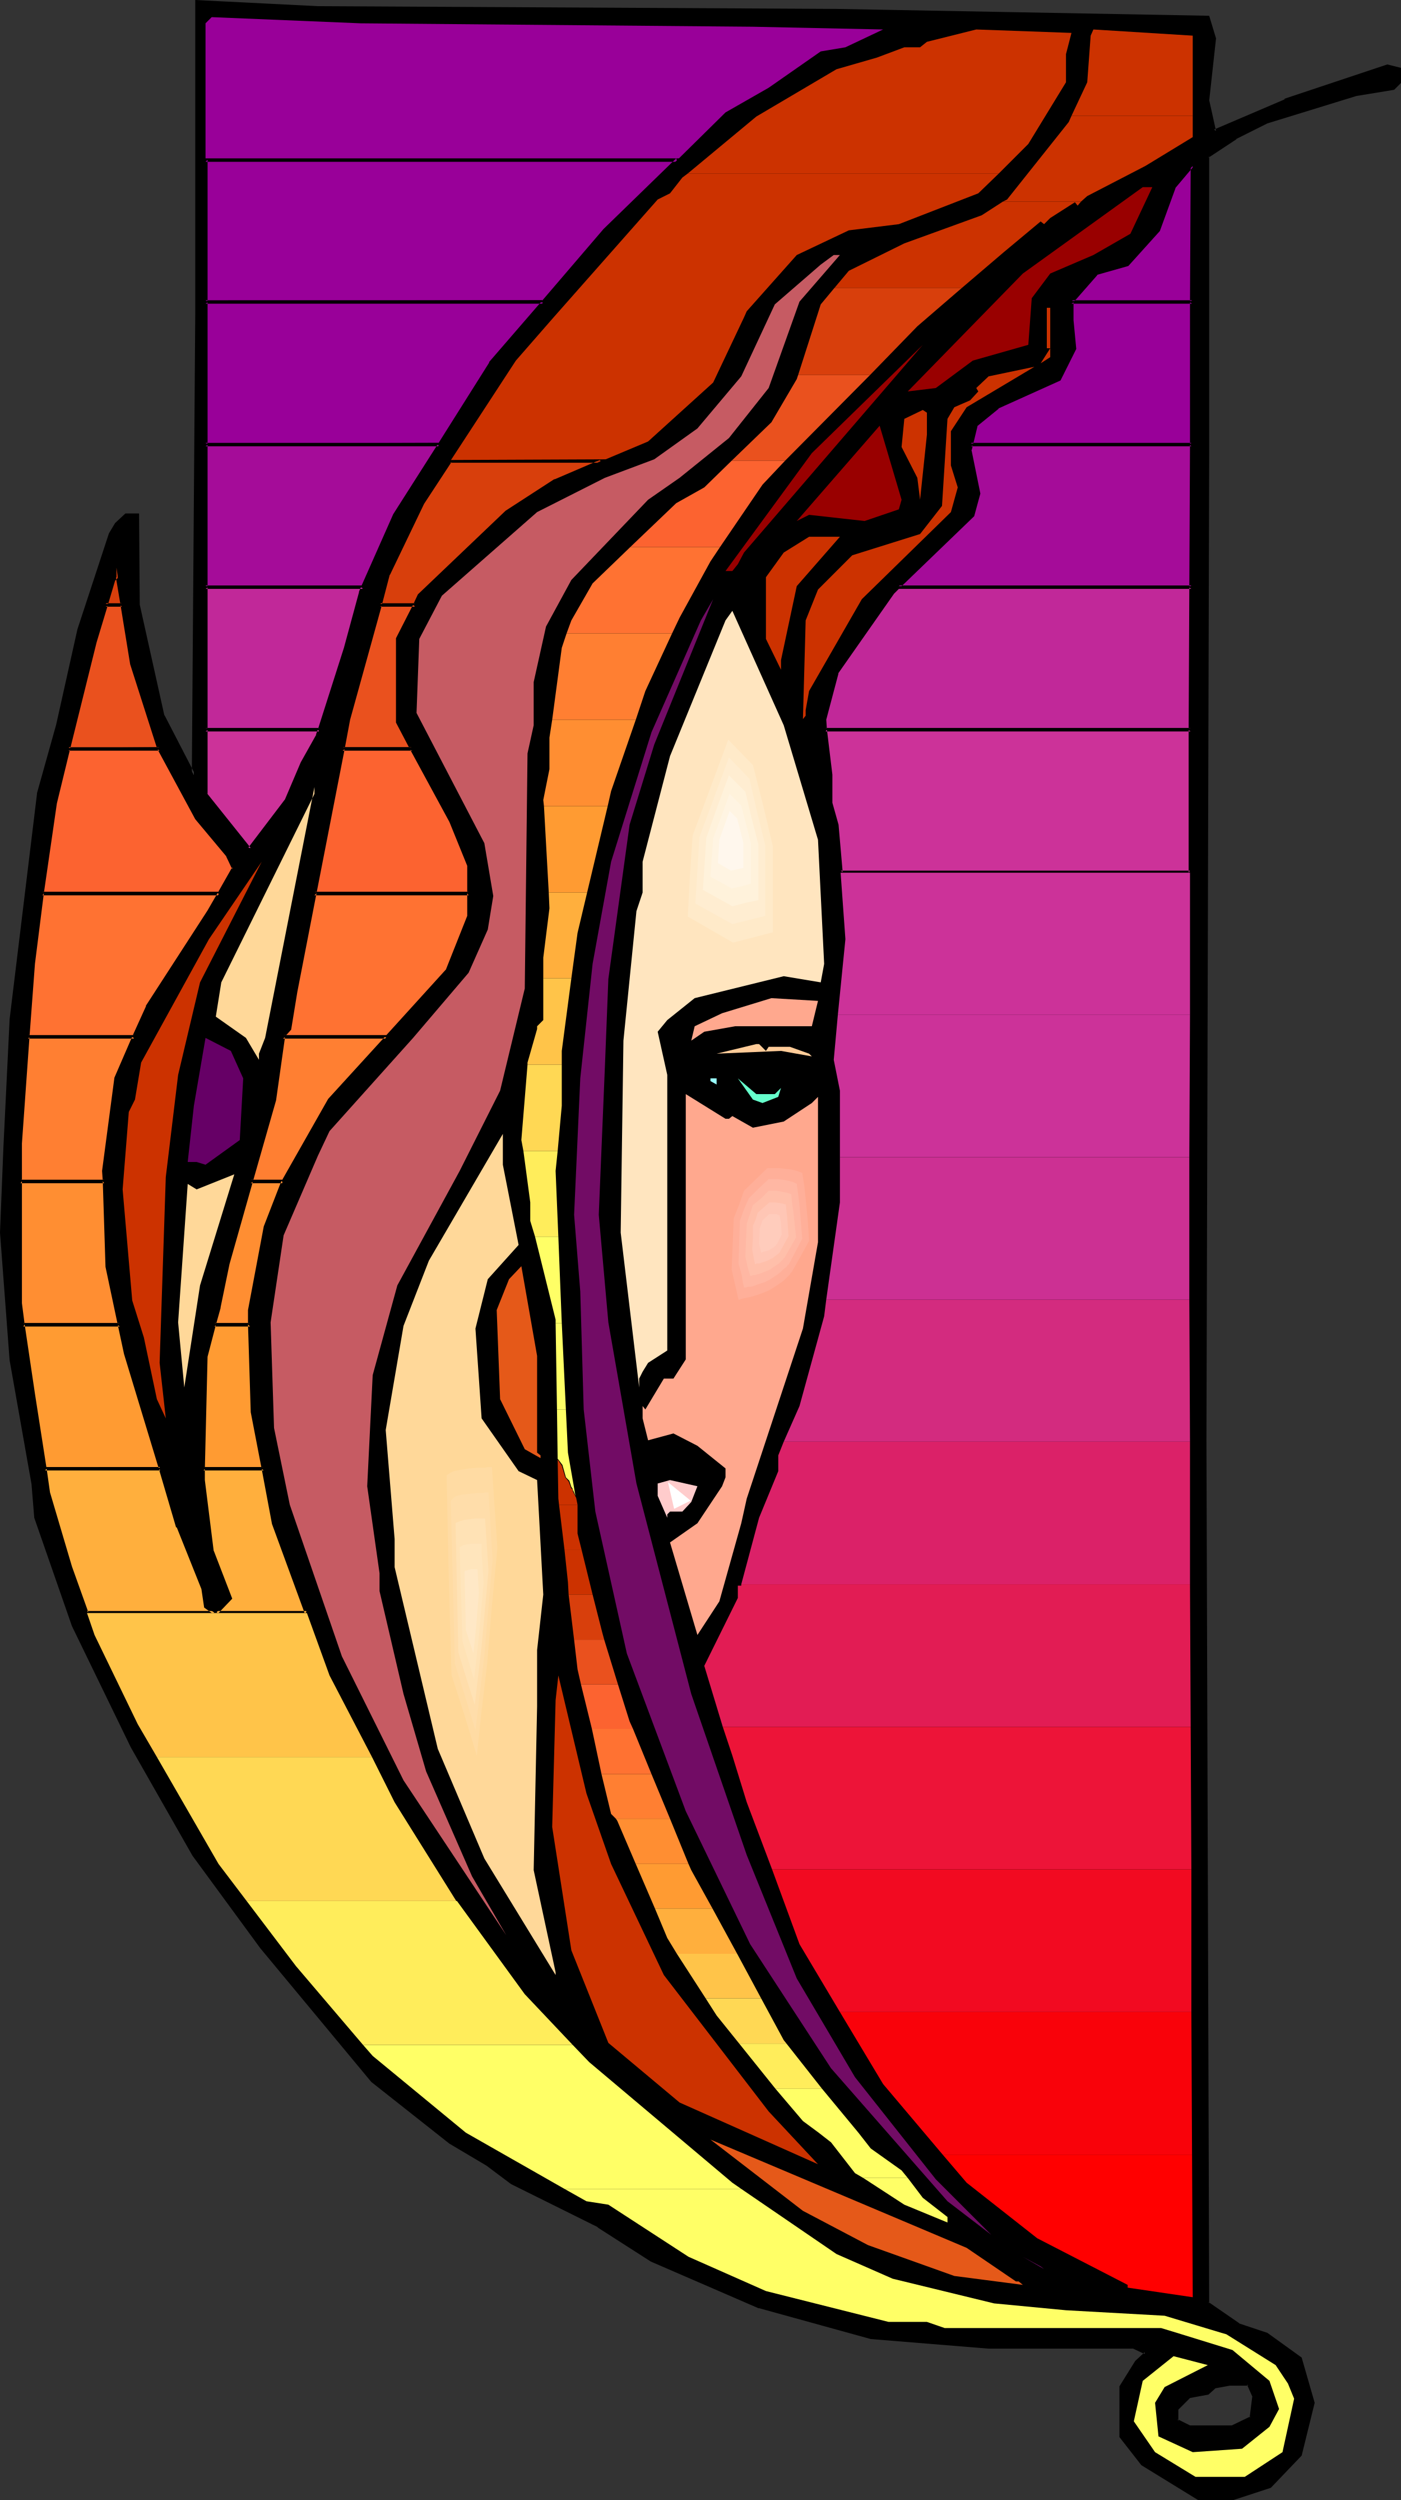 <?xml version="1.0" encoding="UTF-8" standalone="no"?>
<svg
   version="1.0"
   width="87.436mm"
   height="155.925mm"
   id="svg140"
   sodipodi:docname="Female - Abstract 1.wmf"
   xmlns:inkscape="http://www.inkscape.org/namespaces/inkscape"
   xmlns:sodipodi="http://sodipodi.sourceforge.net/DTD/sodipodi-0.dtd"
   xmlns="http://www.w3.org/2000/svg"
   xmlns:svg="http://www.w3.org/2000/svg">
  <rect width="100%" height="100%" fill="#333333" stroke="none"/>
  <sodipodi:namedview
     id="namedview140"
     pagecolor="#ffffff"
     bordercolor="#000000"
     borderopacity="0.25"
     inkscape:showpageshadow="2"
     inkscape:pageopacity="0.0"
     inkscape:pagecheckerboard="0"
     inkscape:deskcolor="#d1d1d1"
     inkscape:document-units="mm" />
  <defs
     id="defs1">
    <pattern
       id="WMFhbasepattern"
       patternUnits="userSpaceOnUse"
       width="6"
       height="6"
       x="0"
       y="0" />
  </defs>
  <path
     style="fill:#000000;fill-opacity:1;fill-rule:evenodd;stroke:none"
     d="m 295.886,564.761 -1.454,-2.909 h -4.525 l -3.394,0.808 -1.616,1.454 -4.363,0.646 -2.909,3.07 v 2.909 l 2.909,1.293 h 10.181 l 4.363,-2.101 z M 197.311,2.585 l 87.586,1.454 1.616,5.009 -1.616,14.705 1.616,7.272 16.645,-7.272 24.078,-8.08 2.909,0.646 v 3.07 l -1.454,1.293 -8.726,1.454 -21.169,6.625 -7.434,3.555 -6.464,4.525 v 69.969 l -0.808,232.691 0.808,203.443 7.272,5.009 6.626,2.262 7.918,5.817 3.07,10.342 -3.07,12.281 -7.272,7.272 -8.726,2.909 h -7.918 l -13.251,-7.918 -5.171,-6.625 v -11.635 l 3.717,-5.817 2.101,-2.262 -2.747,-1.454 h -34.259 l -27.795,-2.262 -26.34,-7.11 -25.371,-10.988 -12.443,-8.08 -20.361,-10.18 -5.818,-4.363 -8.726,-5.171 L 87.909,490.429 61.73,459.08 45.732,437.266 31.188,411.734 17.291,383.133 8.565,357.763 7.757,349.683 2.586,320.435 0.485,290.541 1.131,270.342 2.586,240.448 9.211,187.123 13.736,170.963 l 4.848,-22.461 7.434,-22.623 1.454,-2.262 2.262,-2.262 h 2.747 v 21.33 l 5.979,26.016 7.272,14.058 0.646,-108.751 V 0.323 L 74.982,1.778 Z"
     id="path1" />
  <path
     style="fill:#000000;fill-opacity:1;fill-rule:evenodd;stroke:none"
     d="m 296.209,564.761 -1.454,-3.232 h -4.848 l -3.555,0.808 -1.778,1.454 0.323,-0.162 -4.525,0.808 -3.07,3.232 -0.162,3.232 3.394,1.616 h 10.342 l 4.525,-2.424 0.808,-5.333 h -0.808 l -0.646,5.171 0.162,-0.323 -4.363,2.101 h 0.162 -10.181 0.162 l -2.909,-1.454 0.162,0.485 v -2.909 0.162 l 2.909,-2.909 -0.162,0.162 4.363,-0.808 1.616,-1.454 h -0.162 l 3.555,-0.646 h -0.162 4.525 l -0.323,-0.323 1.293,2.909 v -0.162 z"
     id="path2" />
  <path
     style="fill:#000000;fill-opacity:1;fill-rule:evenodd;stroke:none"
     d="m 197.311,2.909 87.586,1.454 -0.485,-0.162 1.616,5.009 V 9.049 l -1.616,14.705 1.778,7.756 17.129,-7.433 v 0 l 23.917,-8.08 h -0.162 l 2.909,0.808 -0.323,-0.485 v 3.07 l 0.162,-0.323 -1.454,1.454 0.323,-0.162 -8.888,1.454 v 0 l -21.169,6.464 v 0.162 l -7.434,3.555 v 0 l -6.626,4.686 -0.162,70.131 -0.646,232.691 0.808,203.605 7.434,5.171 6.626,2.262 h -0.162 l 8.08,5.817 -0.162,-0.162 2.909,10.18 v -0.162 l -2.909,12.443 v -0.162 l -7.272,7.272 0.162,-0.162 -8.565,2.909 v 0 h -7.918 0.162 l -13.251,-8.08 0.162,0.162 -5.01,-6.464 v 0.162 -11.635 0.162 l 3.555,-5.817 v 0 l 2.424,-2.424 -3.394,-1.778 h -34.259 v 0 l -27.795,-2.262 h 0.162 l -26.34,-7.272 v 0 l -25.371,-10.827 h 0.162 l -12.605,-8.08 v 0 l -20.361,-10.18 v 0 l -5.818,-4.363 -8.726,-5.171 v 0 l -18.422,-14.543 0.162,0.162 -26.179,-31.51 v 0 l -15.998,-21.815 v 0.162 L 31.512,411.411 17.614,382.971 h 0.162 L 8.888,357.601 v 0 l -0.646,-7.918 -5.171,-29.248 -2.262,-30.056 v 0.162 L 1.616,270.342 3.07,240.448 v 0 l 6.464,-53.325 v 0.162 l 4.525,-16.321 5.01,-22.461 7.272,-22.461 v 0 l 1.454,-2.262 v 0 l 2.262,-2.101 -0.323,0.162 h 2.747 l -0.323,-0.485 v 21.33 l 5.818,26.178 8.08,15.351 0.808,-110.205 V 0.323 L 46.379,0.808 74.982,2.262 197.311,2.909 V 2.101 L 74.982,1.454 46.055,0 v 74.009 l -0.808,108.751 0.808,-0.162 -7.272,-14.058 v 0.162 l -5.818,-26.178 v 0.162 l -0.162,-21.653 h -3.232 l -2.424,2.262 -1.454,2.424 -7.434,22.623 -5.01,22.461 -4.525,16.159 v 0.162 l -6.464,53.163 v 0.162 L 0.808,270.342 0,290.541 v 0 l 2.262,30.056 5.171,29.248 0.646,7.918 8.888,25.531 v 0 l 13.897,28.602 14.544,25.531 v 0 l 15.998,21.815 v 0 l 26.179,31.51 18.422,14.543 v 0 l 8.726,5.171 5.818,4.363 20.523,10.18 h -0.162 l 12.605,8.08 v 0 l 25.371,10.988 h 0.162 l 26.34,7.272 27.795,2.262 v 0 h 34.259 -0.162 l 2.747,1.293 v -0.485 l -2.262,2.101 -3.717,5.979 v 11.958 l 5.171,6.625 13.413,8.241 h 8.242 l 8.888,-2.909 7.272,-7.595 3.07,-12.443 -3.07,-10.665 -8.08,-5.817 -6.787,-2.262 h 0.162 l -7.272,-5.009 0.162,0.323 -0.646,-203.443 0.646,-232.691 V 36.843 l -0.162,0.323 6.626,-4.363 h -0.162 l 7.434,-3.717 v 0 l 21.008,-6.464 v 0 l 8.888,-1.454 1.616,-1.616 V 15.998 l -3.232,-0.808 -24.24,8.08 v 0.162 l -16.645,7.11 0.485,0.323 -1.616,-7.272 v 0.162 L 286.837,9.049 285.221,3.717 197.311,2.101 Z"
     id="path3" />
  <path
     style="fill:#cc3200;fill-opacity:1;fill-rule:evenodd;stroke:none"
     d="m 235.61,40.883 h -73.366 l 16.16,-13.412 18.907,-11.15 9.534,-2.747 6.464,-2.424 h 3.717 l 1.616,-1.293 11.635,-2.909 22.462,0.808 -1.293,5.009 v 6.625 l -8.888,14.543 z"
     id="path4" />
  <path
     style="fill:#cc3200;fill-opacity:1;fill-rule:evenodd;stroke:none"
     d="m 162.245,40.883 h 73.366 l -4.848,4.686 -18.745,7.272 -11.797,1.454 -12.281,5.817 -11.797,13.25 -0.646,1.454 h -44.924 l 24.563,-27.794 2.909,-1.454 2.909,-3.717 z"
     id="path5" />
  <path
     style="fill:#cc3200;fill-opacity:1;fill-rule:evenodd;stroke:none"
     d="m 130.571,74.817 h 44.924 l -7.272,15.351 -15.352,13.897 -11.15,4.686 h -35.552 l 15.513,-23.754 z"
     id="path6" />
  <path
     style="fill:#d83f0c;fill-opacity:1;fill-rule:evenodd;stroke:none"
     d="m 28.764,142.685 h -3.878 l 1.778,-5.979 0.808,-0.646 v -2.262 z m 77.406,-33.934 h 35.552 l -0.485,0.162 -10.181,4.525 -11.635,7.272 -20.523,19.714 -0.97,2.262 h -8.242 l 1.939,-7.272 8.08,-16.805 z"
     id="path7" />
  <path
     style="fill:#000000;fill-opacity:1;fill-rule:evenodd;stroke:none"
     d="m 28.441,142.685 0.323,-0.485 h -3.878 l 0.485,0.646 1.778,-5.979 -0.162,0.162 0.808,-0.808 v -2.424 l -0.808,0.162 1.454,8.726 0.808,0.323 -1.454,-9.211 h -0.808 v 2.262 l 0.162,-0.323 -0.808,0.808 -1.939,6.464 h 4.848 z"
     id="path8" />
  <path
     style="fill:#000000;fill-opacity:1;fill-rule:evenodd;stroke:none"
     d="m 106.493,108.912 -0.323,0.162 h 35.552 l -0.162,-0.646 -0.485,0.162 -10.181,4.363 h -0.162 l -11.473,7.433 -20.685,19.714 -1.131,2.424 0.485,-0.323 h -8.242 l 0.323,0.646 1.939,-7.433 v 0.162 l 8.08,-16.805 v 0 l 6.464,-9.857 -0.485,-0.485 -6.626,9.857 v 0 l -8.242,16.967 -2.101,7.756 h 9.049 l 1.293,-2.424 h -0.162 l 20.523,-19.553 v 0 l 11.473,-7.272 v 0 l 10.181,-4.363 2.424,-1.131 -37.814,0.162 z"
     id="path9" />
  <path
     style="fill:#ea511e;fill-opacity:1;fill-rule:evenodd;stroke:none"
     d="m 89.687,142.685 h 8.242 l -4.202,7.918 v 19.553 l 3.555,6.464 h -16.483 l 1.454,-7.11 z m -64.801,0 h 3.878 l 2.424,13.735 6.464,20.199 H 16.16 l 6.141,-25.208 z"
     id="path10" />
  <path
     style="fill:#000000;fill-opacity:1;fill-rule:evenodd;stroke:none"
     d="m 90.01,142.847 -0.323,0.162 h 8.242 l -0.485,-0.485 -4.04,7.918 v 19.876 l 3.394,6.464 0.485,-0.646 h -16.483 l 0.485,0.485 1.293,-6.948 v 0 l 7.434,-26.824 -0.646,-0.485 -7.595,27.147 v 0 l -1.454,7.433 h 17.614 l -3.717,-6.948 v 0.162 -19.553 0.162 l 4.202,-8.564 -9.049,0.162 z"
     id="path11" />
  <path
     style="fill:#000000;fill-opacity:1;fill-rule:evenodd;stroke:none"
     d="m 25.371,142.847 -0.485,0.162 h 3.878 l -0.323,-0.323 2.262,13.897 v 0 l 6.464,20.199 0.485,-0.646 H 16.16 l 0.323,0.646 6.302,-25.37 2.586,-8.564 -0.646,-0.485 -2.747,8.888 -6.464,25.693 h 22.624 l -6.626,-20.684 v 0.162 l -2.424,-14.22 -4.363,0.162 z"
     id="path12" />
  <path
     style="fill:#fc6330;fill-opacity:1;fill-rule:evenodd;stroke:none"
     d="m 80.799,176.619 h 16.483 l 9.049,16.967 4.202,10.342 v 6.625 H 74.174 Z m -64.639,0 h 21.493 v 0.323 l 8.726,15.998 7.272,8.726 1.616,3.07 -3.555,5.817 H 10.019 L 12.928,189.223 Z"
     id="path13" />
  <path
     style="fill:#000000;fill-opacity:1;fill-rule:evenodd;stroke:none"
     d="m 81.284,176.619 -0.485,0.323 h 16.483 l -0.485,-0.162 9.211,16.967 4.202,10.342 v -0.162 6.625 l 0.323,-0.323 H 74.174 l 0.485,0.323 6.626,-33.934 -0.808,-0.485 -6.626,34.904 37.006,-0.162 0.162,-7.11 -4.363,-10.342 -9.211,-17.29 H 80.476 Z"
     id="path14" />
  <path
     style="fill:#000000;fill-opacity:1;fill-rule:evenodd;stroke:none"
     d="m 16.483,176.781 -0.323,0.162 h 21.493 l -0.485,-0.323 0.162,0.323 8.726,16.159 7.434,8.888 -0.162,-0.162 1.454,3.07 v -0.485 l -3.394,5.979 0.323,-0.162 H 10.019 l 0.323,0.323 3.07,-21.168 v 0 l 3.07,-12.604 -0.646,-0.485 -3.232,12.927 v 0 L 9.534,211.038 H 52.035 l 3.555,-6.302 -1.616,-3.232 -7.272,-8.888 v 0.162 L 37.976,176.781 h 0.162 l -0.162,-0.646 -22.139,0.162 z"
     id="path15" />
  <path
     style="fill:#ff7232;fill-opacity:1;fill-rule:evenodd;stroke:none"
     d="m 74.174,210.553 h 36.36 v 5.494 l -4.848,12.604 -14.544,15.836 H 66.74 l 0.162,-0.485 1.454,-1.454 1.454,-8.726 z m -64.154,0 h 41.692 l -2.424,4.201 -14.544,22.623 -3.07,7.11 H 6.626 l 1.131,-17.29 z"
     id="path16" />
  <path
     style="fill:#000000;fill-opacity:1;fill-rule:evenodd;stroke:none"
     d="m 74.658,210.553 -0.485,0.485 h 36.36 l -0.323,-0.485 v 5.494 -0.162 l -5.01,12.604 0.162,-0.162 -14.382,15.836 0.162,-0.162 H 66.74 l 0.485,0.646 v -0.646 0.323 l 1.454,-1.616 1.454,-8.888 4.525,-23.269 -0.808,-0.323 -4.525,23.431 -1.454,8.726 0.162,-0.162 -1.454,1.616 -0.323,0.97 h 25.048 l 14.705,-15.836 5.01,-12.766 -0.162,-5.979 H 73.85 Z"
     id="path17" />
  <path
     style="fill:#000000;fill-opacity:1;fill-rule:evenodd;stroke:none"
     d="m 10.342,210.553 -0.323,0.485 h 41.692 l -0.323,-0.646 -2.424,4.201 v 0 l -14.544,22.461 v 0.162 l -3.232,7.11 0.485,-0.323 H 6.626 l 0.323,0.485 1.293,-17.29 v 0 L 10.342,210.553 9.696,210.23 7.434,227.197 v 0 L 6.141,244.811 H 31.835 l 3.232,-7.272 v 0 l 14.544,-22.461 v -0.162 l 2.747,-4.686 H 9.696 Z"
     id="path18" />
  <path
     style="fill:#ff7f32;fill-opacity:1;fill-rule:evenodd;stroke:none"
     d="M 66.74,244.487 H 91.141 L 77.729,259.192 66.902,278.26 l -0.162,0.162 h -7.595 l 5.494,-19.229 z m -60.115,0 H 31.673 l -4.202,9.695 -2.909,21.815 v 2.424 H 4.848 v -8.888 z"
     id="path19" />
  <path
     style="fill:#000000;fill-opacity:1;fill-rule:evenodd;stroke:none"
     d="m 67.225,244.487 -0.485,0.323 h 24.401 l -0.162,-0.646 -13.574,14.866 -10.827,19.068 v 0 l -0.162,0.162 0.323,-0.162 h -7.595 l 0.485,0.485 5.494,-19.229 v 0 l 2.101,-14.866 -0.808,-0.485 -2.262,15.19 v 0 l -5.494,19.714 8.242,-0.162 0.323,-0.162 v -0.162 l 10.827,-19.068 v 0.162 L 92.111,244.003 H 66.417 Z"
     id="path20" />
  <path
     style="fill:#000000;fill-opacity:1;fill-rule:evenodd;stroke:none"
     d="m 6.949,244.487 -0.323,0.323 H 31.673 l -0.485,-0.485 -4.202,9.695 -2.909,21.976 v 0 l 0.162,2.424 0.323,-0.323 H 4.848 l 0.323,0.323 v -8.888 0 l 1.778,-25.047 -0.646,-0.485 -1.939,25.37 v 0.162 l 0.162,9.211 20.523,0.162 -0.162,-2.909 v 0.162 l 2.909,-21.976 v 0.162 l 4.363,-10.342 H 6.302 Z"
     id="path21" />
  <path
     style="fill:#ff8e32;fill-opacity:1;fill-rule:evenodd;stroke:none"
     d="m 59.145,278.421 h 7.595 l -4.202,10.827 -3.555,19.553 v 3.393 h -8.403 l 0.97,-4.04 2.101,-10.342 z m -54.297,0 H 24.563 l 0.808,20.037 2.909,13.735 H 5.494 L 4.848,307.346 Z"
     id="path22" />
  <path
     style="fill:#000000;fill-opacity:1;fill-rule:evenodd;stroke:none"
     d="m 59.63,278.583 -0.485,0.323 h 7.595 l -0.323,-0.646 -4.202,10.827 -3.717,19.714 v 3.393 l 0.485,-0.323 h -8.403 l 0.323,0.485 1.131,-4.04 v -0.162 l 2.101,-10.18 v 0 l 5.494,-19.391 -0.646,-0.485 -5.656,19.714 v 0 l -2.101,10.342 v -0.162 l -1.293,4.686 h 9.373 v -3.878 0.162 L 63.023,289.248 v 0.162 l 4.363,-11.311 h -8.403 z"
     id="path23" />
  <path
     style="fill:#000000;fill-opacity:1;fill-rule:evenodd;stroke:none"
     d="m 5.171,278.421 -0.323,0.485 H 24.563 l -0.323,-0.485 0.646,20.199 2.909,13.735 0.485,-0.485 H 5.494 l 0.323,0.323 -0.646,-5.009 v 0.162 -28.925 L 4.525,278.098 4.363,307.346 v 0 l 0.808,5.333 H 28.764 l -3.07,-14.22 v 0 l -0.808,-20.36 H 4.525 Z"
     id="path24" />
  <path
     style="fill:#ff9b32;fill-opacity:1;fill-rule:evenodd;stroke:none"
     d="m 50.58,312.194 h 8.403 l 0.646,20.684 2.586,13.412 H 47.995 l 0.485,-26.663 z m -45.086,0 H 28.28 l 1.454,6.787 8.08,27.309 H 10.665 L 7.757,328.515 Z"
     id="path25" />
  <path
     style="fill:#000000;fill-opacity:1;fill-rule:evenodd;stroke:none"
     d="m 50.903,312.356 -0.323,0.323 h 8.403 l -0.485,-0.485 0.646,20.684 v 0 l 2.586,13.412 0.485,-0.485 H 47.995 l 0.323,0.485 0.646,-26.663 v 0.162 l 1.939,-7.433 -0.646,-0.485 -2.101,7.756 -0.646,26.986 h 15.029 l -2.586,-13.735 v 0 l -0.646,-21.007 h -9.049 z"
     id="path26" />
  <path
     style="fill:#000000;fill-opacity:1;fill-rule:evenodd;stroke:none"
     d="m 5.818,312.194 -0.323,0.485 H 28.28 l -0.485,-0.323 1.454,6.787 v 0 l 8.242,27.147 0.323,-0.485 H 10.665 l 0.323,0.323 -2.747,-17.613 -2.424,-16.321 -0.808,-0.323 2.424,16.644 2.747,18.098 h 28.118 l -8.242,-27.632 v 0 l -1.454,-7.11 H 5.01 Z"
     id="path27" />
  <path
     style="fill:#ffaf3d;fill-opacity:1;fill-rule:evenodd;stroke:none"
     d="m 47.995,346.29 h 14.221 l 2.424,12.766 7.757,21.168 H 50.903 l 3.555,-3.555 -4.525,-10.988 -2.101,-16.805 z m -37.329,0 h 27.148 l 4.202,13.574 5.818,14.543 0.646,4.363 2.262,1.454 h -30.219 l -4.04,-10.827 -5.171,-17.613 z"
     id="path28" />
  <path
     style="fill:#000000;fill-opacity:1;fill-rule:evenodd;stroke:none"
     d="m 48.318,346.29 -0.323,0.323 h 14.221 l -0.485,-0.323 2.424,12.927 v 0 l 7.757,21.168 0.485,-0.646 H 50.903 l 0.323,0.808 3.555,-3.717 -4.363,-11.311 v 0.162 L 48.318,348.875 v 0 -2.585 l -0.646,-0.485 -0.162,3.07 v 0.162 l 2.101,16.805 4.363,10.988 0.162,-0.485 -4.202,4.363 h 23.109 l -7.918,-21.653 v 0 l -2.586,-13.25 H 47.671 Z"
     id="path29" />
  <path
     style="fill:#000000;fill-opacity:1;fill-rule:evenodd;stroke:none"
     d="m 10.989,346.128 -0.323,0.485 h 27.148 l -0.323,-0.323 4.04,13.735 h 0.162 l 5.818,14.543 v 0 l 0.646,4.363 2.262,1.616 0.323,-0.808 h -30.219 l 0.323,0.323 -3.878,-10.827 -5.171,-17.452 v 0 l -0.808,-5.656 -0.808,-0.323 0.808,6.14 v 0 l 5.171,17.613 4.04,11.15 h 31.835 l -3.232,-2.262 0.162,0.323 -0.646,-4.525 -5.979,-14.543 v 0 l -4.202,-13.735 -27.956,-0.162 z"
     id="path30" />
  <path
     style="fill:#ffc449;fill-opacity:1;fill-rule:evenodd;stroke:none"
     d="m 20.523,380.224 h 30.219 0.162 v 0 h 21.493 l 5.333,14.705 10.019,19.229 H 37.006 l -4.525,-7.756 -10.181,-21.007 z"
     id="path31" />
  <path
     style="fill:#ffd854;fill-opacity:1;fill-rule:evenodd;stroke:none"
     d="m 37.006,414.158 h 50.742 l 5.333,10.665 14.544,23.269 H 58.175 l -6.626,-8.726 z"
     id="path32" />
  <path
     style="fill:#ffed5b;fill-opacity:1;fill-rule:evenodd;stroke:none"
     d="m 58.175,448.092 h 49.449 0.162 l 15.998,21.976 11.312,11.958 H 85.647 L 69.81,463.443 Z"
     id="path33" />
  <path
     style="fill:#ffff66;fill-opacity:1;fill-rule:evenodd;stroke:none"
     d="m 85.647,482.026 h 49.449 l 3.878,4.04 33.774,28.44 2.101,1.454 H 133.157 L 109.887,502.71 87.909,484.612 Z"
     id="path34" />
  <path
     style="fill:#ffff66;fill-opacity:1;fill-rule:evenodd;stroke:none"
     d="m 133.157,515.96 h 41.692 l 22.462,15.351 13.251,5.817 23.917,5.817 16.968,1.616 23.27,1.293 13.413,4.04 h -10.504 l -3.717,-1.131 h -51.065 l -4.202,-1.454 h -9.049 l -28.926,-7.272 -18.261,-8.08 -18.907,-12.281 -5.171,-0.808 z"
     id="path35" />
  <path
     style="fill:#ffff66;fill-opacity:1;fill-rule:evenodd;stroke:none"
     d="m 277.626,549.895 h 10.504 l 1.131,0.323 11.635,7.272 2.909,4.363 1.454,3.555 -2.747,12.604 -8.888,5.817 h -11.635 l -9.534,-5.817 -5.01,-7.272 2.101,-9.534 7.272,-5.817 8.08,2.101 -10.181,5.171 -2.262,3.717 0.808,7.918 8.08,3.717 11.635,-0.808 6.464,-5.171 2.262,-4.201 -2.262,-6.625 -8.726,-7.272 z"
     id="path36" />
  <path
     style="fill:#cc3200;fill-opacity:1;fill-rule:evenodd;stroke:none"
     d="m 136.227,354.692 h -4.363 l -0.162,-1.454 -0.162,-9.211 0.97,1.454 0.808,2.747 0.808,0.97 0.485,1.293 v 0.162 l 0.485,0.485 v 0.323 l 0.162,0.323 0.485,0.97 0.162,0.323 z"
     id="path37" />
  <path
     style="fill:#cc3200;fill-opacity:1;fill-rule:evenodd;stroke:none"
     d="m 131.864,354.692 h 4.363 v 0 6.787 l 0.97,3.878 h -4.04 z"
     id="path38" />
  <path
     style="fill:#cc3200;fill-opacity:1;fill-rule:evenodd;stroke:none"
     d="m 133.157,365.358 h 4.04 l 2.586,10.503 h -5.656 l -0.162,-2.909 z"
     id="path39" />
  <path
     style="fill:#d83f0c;fill-opacity:1;fill-rule:evenodd;stroke:none"
     d="m 134.126,375.861 h 5.656 l 2.262,8.888 0.485,1.778 h -7.11 z"
     id="path40" />
  <path
     style="fill:#ea511e;fill-opacity:1;fill-rule:evenodd;stroke:none"
     d="m 135.419,386.526 h 7.11 l 3.232,10.503 h -8.726 l -0.808,-3.555 z"
     id="path41" />
  <path
     style="fill:#fc6330;fill-opacity:1;fill-rule:evenodd;stroke:none"
     d="m 137.035,397.029 h 8.726 l 2.747,8.726 0.808,1.778 h -9.696 z"
     id="path42" />
  <path
     style="fill:#ff7232;fill-opacity:1;fill-rule:evenodd;stroke:none"
     d="m 139.621,407.533 h 9.696 l 4.363,10.665 h -11.797 z"
     id="path43" />
  <path
     style="fill:#ff7f32;fill-opacity:1;fill-rule:evenodd;stroke:none"
     d="m 141.883,418.198 h 11.797 l 4.363,10.503 h -12.766 l -1.131,-1.131 z"
     id="path44" />
  <path
     style="fill:#ff8e32;fill-opacity:1;fill-rule:evenodd;stroke:none"
     d="m 145.277,428.701 h 12.766 l 4.363,10.665 h -12.443 l -4.363,-10.18 z"
     id="path45" />
  <path
     style="fill:#ff9b32;fill-opacity:1;fill-rule:evenodd;stroke:none"
     d="m 149.963,439.366 h 12.443 l 0.646,1.454 5.01,9.049 h -13.574 z"
     id="path46" />
  <path
     style="fill:#ffaf3d;fill-opacity:1;fill-rule:evenodd;stroke:none"
     d="m 154.488,449.87 h 13.574 l 5.818,10.665 h -14.221 l -2.262,-3.717 z"
     id="path47" />
  <path
     style="fill:#ffc449;fill-opacity:1;fill-rule:evenodd;stroke:none"
     d="m 159.659,460.535 h 14.221 l 5.656,10.503 h -13.089 z"
     id="path48" />
  <path
     style="fill:#ffd854;fill-opacity:1;fill-rule:evenodd;stroke:none"
     d="m 166.446,471.038 h 13.089 l 5.333,9.857 0.646,0.808 h -11.15 l -5.333,-6.625 z"
     id="path49" />
  <path
     style="fill:#ffed5b;fill-opacity:1;fill-rule:evenodd;stroke:none"
     d="m 174.364,481.703 h 11.15 l 8.403,10.665 h -10.989 z"
     id="path50" />
  <path
     style="fill:#ffff66;fill-opacity:1;fill-rule:evenodd;stroke:none"
     d="m 182.929,492.368 h 10.989 l 8.565,10.342 h -9.373 l -3.717,-2.747 z"
     id="path51" />
  <path
     style="fill:#ffff66;fill-opacity:1;fill-rule:evenodd;stroke:none"
     d="m 193.11,502.71 h 9.373 l 2.909,3.717 7.272,5.171 1.454,1.778 h -10.504 l -1.939,-1.131 -5.656,-7.272 z"
     id="path52" />
  <path
     style="fill:#ffff66;fill-opacity:1;fill-rule:evenodd;stroke:none"
     d="m 203.614,513.375 h 10.504 l 3.555,4.686 5.818,4.525 v 1.293 l -10.181,-4.201 z"
     id="path53" />
  <path
     style="fill:#cc3200;fill-opacity:1;fill-rule:evenodd;stroke:none"
     d="M 281.342,8.403 V 27.309 h -28.603 l 3.717,-7.918 0.808,-10.988 0.646,-1.454 z"
     id="path54" />
  <path
     style="fill:#cc3200;fill-opacity:1;fill-rule:evenodd;stroke:none"
     d="m 252.739,27.309 h 28.603 v 5.009 l -11.15,6.787 -13.736,7.11 -1.454,1.293 h -18.422 l 0.97,-0.485 14.544,-18.26 z"
     id="path55" />
  <path
     style="fill:#cc3200;fill-opacity:1;fill-rule:evenodd;stroke:none"
     d="m 236.58,47.508 h 18.422 l -0.808,0.97 -0.646,-0.808 -5.818,3.717 -1.454,1.454 -0.808,-0.646 -8.726,7.272 -9.857,8.403 h -30.057 l 3.394,-4.04 13.089,-6.464 18.261,-6.625 z"
     id="path56" />
  <path
     style="fill:#d83f0c;fill-opacity:1;fill-rule:evenodd;stroke:none"
     d="m 196.827,67.868 h 30.057 l -10.504,9.049 -11.15,11.473 h -16.968 l 5.333,-16.644 z"
     id="path57" />
  <path
     style="fill:#ea511e;fill-opacity:1;fill-rule:evenodd;stroke:none"
     d="m 188.262,88.39 h 16.968 L 185.191,108.589 H 172.587 l 9.373,-9.049 5.979,-10.18 z"
     id="path58" />
  <path
     style="fill:#fc6330;fill-opacity:1;fill-rule:evenodd;stroke:none"
     d="m 172.587,108.589 h 12.605 l -5.333,5.656 -10.019,14.705 h -21.169 l 10.827,-10.342 6.626,-3.717 z"
     id="path59" />
  <path
     style="fill:#ff7232;fill-opacity:1;fill-rule:evenodd;stroke:none"
     d="m 148.67,128.95 h 21.169 l -2.262,3.393 -7.272,13.25 -1.778,3.717 h -24.886 l 1.131,-3.07 5.01,-8.726 z"
     id="path60" />
  <path
     style="fill:#ff7f32;fill-opacity:1;fill-rule:evenodd;stroke:none"
     d="m 133.642,149.31 h 24.886 l -6.302,13.574 -2.262,6.787 h -19.715 l 2.262,-16.967 z"
     id="path61" />
  <path
     style="fill:#ff8e32;fill-opacity:1;fill-rule:evenodd;stroke:none"
     d="m 130.248,169.671 h 19.715 l -5.818,16.805 -0.808,3.555 h -15.029 l -0.162,-1.454 1.454,-7.272 v -7.433 z"
     id="path62" />
  <path
     style="fill:#ff9b32;fill-opacity:1;fill-rule:evenodd;stroke:none"
     d="m 128.309,190.031 h 15.029 l -4.848,20.36 h -9.049 z"
     id="path63" />
  <path
     style="fill:#ffaf3d;fill-opacity:1;fill-rule:evenodd;stroke:none"
     d="m 129.44,210.392 h 9.049 l -2.262,9.534 -1.454,10.665 h -6.626 v -4.848 l 1.454,-11.635 z"
     id="path64" />
  <path
     style="fill:#ffc449;fill-opacity:1;fill-rule:evenodd;stroke:none"
     d="m 128.147,230.591 h 6.626 l -2.262,17.129 v 3.232 h -8.08 v -0.485 l 2.262,-7.918 v -0.646 l 1.454,-1.454 z"
     id="path65" />
  <path
     style="fill:#ffd854;fill-opacity:1;fill-rule:evenodd;stroke:none"
     d="m 124.431,250.951 h 8.08 v 9.695 l -0.97,10.665 h -8.08 l -0.485,-2.585 z"
     id="path66" />
  <path
     style="fill:#ffed5b;fill-opacity:1;fill-rule:evenodd;stroke:none"
     d="m 123.461,271.311 h 8.08 l -0.485,4.686 0.646,15.513 h -5.494 l -1.131,-3.717 v -4.363 z"
     id="path67" />
  <path
     style="fill:#ffff66;fill-opacity:1;fill-rule:evenodd;stroke:none"
     d="m 126.208,291.51 h 5.494 l 0.808,20.36 h -1.454 v -0.808 z"
     id="path68" />
  <path
     style="fill:#ffff66;fill-opacity:1;fill-rule:evenodd;stroke:none"
     d="m 131.056,311.871 h 1.454 l 0.97,20.36 h -2.101 z"
     id="path69" />
  <path
     style="fill:#ffff66;fill-opacity:1;fill-rule:evenodd;stroke:none"
     d="m 131.379,332.231 h 2.101 l 0.485,10.18 1.778,10.18 -0.323,-0.808 -0.323,-0.646 v -0.162 l -0.323,-0.485 -0.485,-1.454 -0.808,-0.808 -0.808,-2.909 -0.97,-1.293 -0.162,-0.162 z"
     id="path70" />
  <path
     style="fill:#990099;fill-opacity:1;fill-rule:evenodd;stroke:none"
     d="M 159.821,37.651 H 48.479 V 5.494 l 1.454,-1.454 35.067,1.454 92.596,0.808 30.704,0.646 -8.888,4.201 -5.818,0.97 -12.281,8.564 -10.181,5.817 z"
     id="path71" />
  <path
     style="fill:#990099;fill-opacity:1;fill-rule:evenodd;stroke:none"
     d="m 281.181,71.262 h -28.441 v -0.162 l 5.818,-6.625 7.434,-2.101 7.272,-8.08 3.555,-10.18 4.525,-5.009 z M 48.479,37.651 H 159.821 L 142.691,54.295 128.147,71.262 H 48.479 Z"
     id="path72" />
  <path
     style="fill:#000000;fill-opacity:1;fill-rule:evenodd;stroke:none"
     d="m 280.696,71.262 0.485,-0.485 h -28.441 l 0.485,0.485 v -0.162 l -0.162,0.323 5.818,-6.625 h -0.162 l 7.434,-2.101 7.434,-8.241 3.717,-10.18 -0.162,0.162 4.363,-5.171 -0.646,-0.162 -0.162,32.157 0.808,0.323 0.162,-33.611 -5.171,5.979 -3.717,10.18 0.162,-0.162 -7.272,8.08 0.162,-0.162 -7.434,2.262 -5.979,6.787 v 0.646 h 29.088 z"
     id="path73" />
  <path
     style="fill:#000000;fill-opacity:1;fill-rule:evenodd;stroke:none"
     d="m 48.964,37.651 -0.485,0.485 H 159.821 l -0.323,-0.808 -17.129,16.644 -14.544,16.967 0.323,-0.162 H 48.479 l 0.485,0.485 V 37.651 l -0.808,-0.323 v 34.257 h 80.153 l 14.705,-16.967 17.776,-17.29 H 48.156 Z"
     id="path74" />
  <path
     style="fill:#990099;fill-opacity:1;fill-rule:evenodd;stroke:none"
     d="m 252.739,71.262 h 28.441 l -0.162,33.611 h -52.035 l 1.293,-4.525 5.01,-4.363 14.705,-6.625 3.555,-7.272 -0.808,-6.625 z m -204.26,0 H 128.147 L 115.704,85.643 103.584,104.873 H 48.479 Z"
     id="path75" />
  <path
     style="fill:#000000;fill-opacity:1;fill-rule:evenodd;stroke:none"
     d="m 253.224,71.262 -0.485,0.323 h 28.441 l -0.485,-0.323 v 33.611 l 0.323,-0.485 h -52.035 l 0.485,0.646 1.131,-4.686 -0.162,0.162 5.171,-4.201 h -0.162 l 14.705,-6.625 3.717,-7.433 -0.646,-6.787 v 0 -4.201 l -0.808,-0.323 v 4.525 0 l 0.646,6.787 0.162,-0.323 -3.717,7.272 0.323,-0.162 -14.705,6.625 -5.333,4.363 -1.293,5.171 h 52.843 l 0.162,-34.257 h -29.088 z"
     id="path76" />
  <path
     style="fill:#000000;fill-opacity:1;fill-rule:evenodd;stroke:none"
     d="m 48.964,71.262 -0.485,0.323 h 79.668 l -0.323,-0.646 -12.443,14.382 v 0.162 l -12.12,19.229 0.323,-0.323 H 48.479 l 0.485,0.485 V 71.262 l -0.808,-0.323 v 34.257 h 55.59 l 12.281,-19.391 v 0.162 L 129.117,70.777 48.156,70.939 Z"
     id="path77" />
  <path
     style="fill:#a50c99;fill-opacity:1;fill-rule:evenodd;stroke:none"
     d="m 228.985,104.873 h 52.035 v 33.611 h -69.326 l 17.776,-17.129 1.293,-5.009 -1.939,-10.18 z m -180.505,0 H 103.584 l -10.504,16.482 -7.434,17.129 h -37.168 z"
     id="path78" />
  <path
     style="fill:#000000;fill-opacity:1;fill-rule:evenodd;stroke:none"
     d="m 229.469,105.034 -0.485,0.162 h 52.035 l -0.323,-0.323 -0.162,33.611 0.485,-0.485 h -69.326 l 0.323,0.808 17.776,-17.129 1.454,-5.333 -2.101,-10.342 v 0.323 l 0.323,-1.293 -0.646,-0.485 -0.485,1.616 2.101,10.18 v -0.162 l -1.454,5.171 0.162,-0.162 -18.422,17.613 h 70.618 v -34.257 h -52.519 z"
     id="path79" />
  <path
     style="fill:#000000;fill-opacity:1;fill-rule:evenodd;stroke:none"
     d="m 48.964,104.873 -0.485,0.323 H 103.584 l -0.323,-0.485 -10.504,16.482 v 0 l -7.595,17.129 0.485,-0.323 h -37.168 l 0.485,0.485 v -33.611 l -0.808,-0.323 v 34.257 h 37.652 l 7.595,-17.129 v 0 l 10.827,-17.29 -56.075,0.162 z"
     id="path80" />
  <path
     style="fill:#c12899;fill-opacity:1;fill-rule:evenodd;stroke:none"
     d="m 211.694,138.484 h 69.326 l -0.162,33.611 h -86.132 l -0.323,-2.585 2.909,-10.827 13.251,-19.068 z m -163.214,0 h 37.168 l -0.646,1.131 -3.555,13.089 -6.141,19.391 h -26.825 z"
     id="path81" />
  <path
     style="fill:#000000;fill-opacity:1;fill-rule:evenodd;stroke:none"
     d="m 212.017,138.807 h -0.323 69.326 l -0.485,-0.323 -0.162,33.611 0.485,-0.485 h -86.132 l 0.323,0.323 -0.162,-2.424 v 0.162 l 2.909,-10.988 -0.162,0.162 13.251,-18.906 v 0 l 1.131,-1.131 -0.485,-0.646 -1.293,1.293 -13.251,19.068 -2.909,10.988 0.162,2.909 h 86.94 l 0.162,-34.257 h -69.81 z"
     id="path82" />
  <path
     style="fill:#000000;fill-opacity:1;fill-rule:evenodd;stroke:none"
     d="m 48.964,138.484 -0.485,0.323 h 37.168 l -0.485,-0.485 -0.485,1.131 v 0.162 l -3.555,13.089 -6.141,19.229 0.323,-0.323 h -26.825 l 0.485,0.485 v -33.611 l -0.808,-0.323 v 34.257 h 27.472 l 6.302,-19.553 3.555,-13.089 v 0 l 0.646,-1.778 -37.976,0.162 z"
     id="path83" />
  <path
     style="fill:#cc3299;fill-opacity:1;fill-rule:evenodd;stroke:none"
     d="m 194.726,172.095 h 86.132 l -0.162,33.611 H 198.281 l -0.97,-11.311 -1.293,-5.171 v -6.464 z m -146.246,0 h 26.825 l -0.323,1.131 -3.717,6.625 -3.717,8.726 -8.565,11.635 -10.504,-13.089 z"
     id="path84" />
  <path
     style="fill:#000000;fill-opacity:1;fill-rule:evenodd;stroke:none"
     d="m 195.049,171.933 -0.323,0.485 h 86.132 l -0.485,-0.323 v 33.611 l 0.323,-0.485 H 198.281 l 0.485,0.323 -0.97,-11.15 v 0 l -1.454,-5.171 v 0 -6.625 l -1.293,-10.665 -0.808,-0.323 1.293,11.15 v 0 6.625 l 1.454,5.171 v 0 l 0.97,11.473 h 83.223 v -34.419 h -86.94 z"
     id="path85" />
  <path
     style="fill:#000000;fill-opacity:1;fill-rule:evenodd;stroke:none"
     d="m 48.964,172.095 -0.485,0.323 h 26.825 l -0.323,-0.485 -0.485,1.293 0.162,-0.162 -3.717,6.625 -3.717,8.726 v 0 l -8.726,11.473 h 0.646 l -10.342,-12.927 0.162,0.162 v -15.028 l -0.808,-0.485 v 15.674 l 10.827,13.574 8.888,-12.119 3.717,-8.726 3.717,-6.625 0.485,-1.778 h -27.633 z"
     id="path86" />
  <path
     style="fill:#cc3299;fill-opacity:1;fill-rule:evenodd;stroke:none"
     d="m 198.281,205.705 h 82.415 v 33.449 h -83.061 l 1.778,-17.775 z"
     id="path87" />
  <path
     style="fill:#cc3299;fill-opacity:1;fill-rule:evenodd;stroke:none"
     d="m 197.635,239.155 h 83.061 l -0.162,33.611 H 198.119 v -15.674 l -1.454,-7.272 z"
     id="path88" />
  <path
     style="fill:#cc3093;fill-opacity:1;fill-rule:evenodd;stroke:none"
     d="m 198.119,272.766 h 82.415 v 20.684 12.927 h -85.647 l 3.232,-22.946 z"
     id="path89" />
  <path
     style="fill:#d32b7f;fill-opacity:1;fill-rule:evenodd;stroke:none"
     d="m 194.887,306.377 h 85.647 l 0.162,33.449 h -95.828 l 3.717,-8.403 5.818,-21.168 z"
     id="path90" />
  <path
     style="fill:#db2168;fill-opacity:1;fill-rule:evenodd;stroke:none"
     d="m 184.868,339.826 h 95.828 v 33.611 H 174.849 l 4.202,-15.674 4.525,-10.988 v -3.717 z"
     id="path91" />
  <path
     style="fill:#e21c54;fill-opacity:1;fill-rule:evenodd;stroke:none"
     d="m 174.849,373.437 h 105.847 l 0.162,33.611 H 170.486 l -4.363,-14.382 7.918,-15.998 v -2.909 h 0.808 z"
     id="path92" />
  <path
     style="fill:#ed1438;fill-opacity:1;fill-rule:evenodd;stroke:none"
     d="m 170.486,407.048 h 110.372 l 0.162,33.611 h -98.898 l -5.979,-15.836 -3.394,-10.988 z"
     id="path93" />
  <path
     style="fill:#f20a21;fill-opacity:1;fill-rule:evenodd;stroke:none"
     d="m 182.121,440.659 h 98.898 v 33.611 H 198.119 l -9.534,-15.998 z"
     id="path94" />
  <path
     style="fill:#f9020a;fill-opacity:1;fill-rule:evenodd;stroke:none"
     d="m 198.119,474.27 h 82.9 l 0.162,33.611 H 222.359 L 208.3,491.237 Z"
     id="path95" />
  <path
     style="fill:#ff0000;fill-opacity:1;fill-rule:evenodd;stroke:none"
     d="m 222.359,507.881 h 58.822 l 0.162,33.611 -15.352,-2.262 v -0.646 L 244.66,527.595 228.015,514.506 Z"
     id="path96" />
  <path
     style="fill:#990000;fill-opacity:1;fill-rule:evenodd;stroke:none"
     d="m 266.637,55.103 -8.726,5.009 -10.181,4.363 -4.363,5.817 -0.808,10.988 -13.089,3.717 -8.726,6.464 -6.626,0.808 27.148,-27.794 28.28,-20.36 h 2.262 z"
     id="path97" />
  <path
     style="fill:#c65b63;fill-opacity:1;fill-rule:evenodd;stroke:none"
     d="m 188.585,71.1 -7.272,20.36 -9.373,11.796 -11.635,9.372 -7.434,5.171 -18.099,18.906 -5.979,10.988 -2.909,13.089 v 10.18 l -1.454,6.625 -0.646,55.426 -5.818,24.077 -9.534,18.906 -14.705,26.986 -5.818,21.168 -1.293,26.178 2.909,20.522 v 4.201 l 5.656,24.239 5.333,18.26 10.827,24.723 8.08,13.897 -24.24,-36.52 -14.544,-29.248 -12.281,-35.712 -3.717,-18.098 -0.808,-24.885 3.07,-20.522 8.08,-18.745 2.747,-5.817 19.715,-21.976 13.089,-15.351 4.525,-10.18 1.293,-7.918 -2.101,-12.443 -15.998,-30.702 0.646,-17.452 5.333,-10.18 22.462,-19.714 15.998,-8.08 11.635,-4.363 10.181,-7.272 10.342,-12.281 7.918,-16.967 10.827,-9.372 3.07,-2.262 h 1.454 z"
     id="path98" />
  <path
     style="fill:#cc3200;fill-opacity:1;fill-rule:evenodd;stroke:none"
     d="m 245.468,85.643 2.262,-3.555 h -0.808 v -9.534 h 0.808 v 11.635 z"
     id="path99" />
  <path
     style="fill:#990000;fill-opacity:1;fill-rule:evenodd;stroke:none"
     d="m 174.041,132.989 -1.293,1.616 h -1.616 l 20.361,-27.794 26.179,-25.531 -42.177,48.962 z"
     id="path100" />
  <path
     style="fill:#cc3200;fill-opacity:1;fill-rule:evenodd;stroke:none"
     d="m 224.298,101.641 v 8.08 l 1.616,5.171 -1.616,5.817 -21.008,20.522 -12.443,21.653 -0.808,4.525 v 1.293 l -0.646,0.808 0.646,-23.269 2.909,-7.272 8.08,-8.08 15.998,-5.009 5.171,-6.625 1.293,-20.522 1.616,-2.747 3.717,-1.616 1.939,-2.101 -0.485,-0.808 2.909,-2.747 10.827,-2.262 -15.998,9.534 z"
     id="path101" />
  <path
     style="fill:#cc3200;fill-opacity:1;fill-rule:evenodd;stroke:none"
     d="m 218.642,102.449 -1.616,15.351 -0.646,-5.171 -3.717,-7.272 0.646,-6.625 4.363,-2.101 0.97,0.646 z"
     id="path102" />
  <path
     style="fill:#990000;fill-opacity:1;fill-rule:evenodd;stroke:none"
     d="m 212.017,120.062 -8.08,2.747 -13.089,-1.454 -2.909,1.454 19.553,-22.461 5.171,17.452 z"
     id="path103" />
  <path
     style="fill:#cc3200;fill-opacity:1;fill-rule:evenodd;stroke:none"
     d="m 187.939,138.16 -3.717,17.452 v 2.262 l -3.555,-7.272 v -14.543 l 4.202,-5.817 5.979,-3.717 h 7.272 z"
     id="path104" />
  <path
     style="fill:#720c65;fill-opacity:1;fill-rule:evenodd;stroke:none"
     d="m 148.509,194.394 -5.01,36.358 -0.808,20.522 -1.454,35.065 2.262,25.37 6.626,37.974 12.928,49.608 13.089,37.974 11.797,29.086 13.736,23.269 19.069,24.077 13.089,13.089 -10.342,-7.918 -27.472,-31.349 -19.069,-29.248 -15.19,-31.349 -13.897,-37.166 -7.434,-33.449 -2.747,-24.077 -0.808,-27.794 -1.454,-18.098 1.454,-32.157 2.909,-26.986 4.363,-24.077 9.534,-30.541 11.635,-26.339 2.909,-5.009 -13.897,34.257 z"
     id="path105" />
  <path
     style="fill:#ffe5bf;fill-opacity:1;fill-rule:evenodd;stroke:none"
     d="m 192.948,197.949 1.454,29.248 -0.808,4.363 -8.726,-1.454 -21.008,5.171 -6.464,5.171 -2.262,2.747 2.262,10.18 v 64.96 l -4.525,2.909 -1.293,2.101 -0.808,1.616 v 2.101 l -4.363,-36.52 0.646,-45.246 3.07,-30.541 1.454,-4.363 v -7.272 l 6.464,-24.885 13.089,-31.995 1.616,-2.262 12.12,26.986 z"
     id="path106" />
  <path
     style="fill:#ffd899;fill-opacity:1;fill-rule:evenodd;stroke:none"
     d="m 61.084,248.366 v 1.454 l -3.07,-5.171 -7.11,-5.009 1.293,-8.08 21.977,-44.438 v -1.616 l -11.635,59.142 z"
     id="path107" />
  <path
     style="fill:#cc3200;fill-opacity:1;fill-rule:evenodd;stroke:none"
     d="m 42.016,253.375 -2.909,24.077 -1.454,43.791 1.454,13.089 -2.101,-4.525 -3.07,-14.543 -2.747,-8.726 -2.262,-26.178 1.454,-18.26 1.454,-2.909 1.454,-8.726 15.998,-29.086 12.443,-18.26 -14.544,28.44 z"
     id="path108" />
  <path
     style="fill:#ffa88e;fill-opacity:1;fill-rule:evenodd;stroke:none"
     d="m 191.494,241.902 h -18.099 l -7.272,1.293 -3.07,2.101 0.808,-3.393 6.464,-3.07 11.635,-3.555 10.989,0.646 z"
     id="path109" />
  <path
     style="fill:#660066;fill-opacity:1;fill-rule:evenodd;stroke:none"
     d="m 57.367,254.183 -0.808,14.543 -8.08,5.817 -2.101,-0.646 h -2.101 l 1.454,-13.25 2.747,-15.998 5.979,3.07 z"
     id="path110" />
  <path
     style="fill:#ffcc99;fill-opacity:1;fill-rule:evenodd;stroke:none"
     d="m 180.667,247.719 0.646,-0.97 h 5.01 l 4.525,1.616 0.646,0.646 -7.272,-1.293 -15.19,0.646 9.373,-2.262 h 0.646 z"
     id="path111" />
  <path
     style="fill:#99ffff;fill-opacity:1;fill-rule:evenodd;stroke:none"
     d="m 169.032,255.637 -1.454,-0.808 v -0.646 h 1.454 z"
     id="path112" />
  <path
     style="fill:#66ffcc;fill-opacity:1;fill-rule:evenodd;stroke:none"
     d="m 182.767,257.899 1.454,-1.454 -0.646,2.101 -3.717,1.454 -2.262,-0.808 -3.555,-5.009 4.363,3.717 z"
     id="path113" />
  <path
     style="fill:#ffa88e;fill-opacity:1;fill-rule:evenodd;stroke:none"
     d="m 171.94,263.717 0.808,-0.646 4.848,2.747 7.272,-1.454 6.626,-4.363 1.454,-1.454 v 34.257 l -3.555,20.36 -13.251,40.075 -1.293,5.817 -5.171,18.421 -5.171,7.918 -6.464,-21.815 6.464,-4.525 5.818,-8.726 0.808,-2.101 v -2.101 l -6.626,-5.332 -5.656,-2.909 -5.979,1.616 -1.293,-5.171 v -2.909 l 0.646,0.808 4.363,-7.272 h 2.262 l 2.909,-4.525 v -62.536 l 9.373,5.817 z"
     id="path114" />
  <path
     style="fill:#ffd899;fill-opacity:1;fill-rule:evenodd;stroke:none"
     d="m 122.33,293.449 -7.272,8.08 -2.909,11.635 1.454,21.168 8.726,12.443 4.363,2.101 1.454,26.986 -1.454,13.089 v 13.25 l -0.808,38.62 5.171,24.077 v 0.646 L 114.25,438.074 103.261,412.219 93.081,369.397 v -6.625 l -2.101,-25.693 4.202,-24.562 5.979,-15.351 17.453,-29.894 v 7.272 z"
     id="path115" />
  <path
     style="fill:#ffd899;fill-opacity:1;fill-rule:evenodd;stroke:none"
     d="m 43.47,327.06 -1.454,-15.351 2.262,-32.641 2.101,1.293 8.888,-3.555 -8.08,26.178 z"
     id="path116" />
  <path
     style="fill:#e55919;fill-opacity:1;fill-rule:evenodd;stroke:none"
     d="m 126.693,342.412 0.808,0.646 v 0.646 l -3.717,-2.101 -5.818,-11.796 -0.808,-21.007 2.909,-7.272 2.909,-3.07 3.717,21.168 z"
     id="path117" />
  <path
     style="fill:#ffcccc;fill-opacity:1;fill-rule:evenodd;stroke:none"
     d="m 163.053,354.046 -2.101,2.262 h -2.909 l -0.646,0.646 v 0.808 l -2.262,-5.171 v -2.909 l 2.909,-0.808 6.464,1.454 z"
     id="path118" />
  <path
     style="fill:#cc3200;fill-opacity:1;fill-rule:evenodd;stroke:none"
     d="m 144.146,439.366 12.443,26.178 24.725,32.157 11.635,12.443 -32.643,-14.543 -16.806,-14.058 -8.726,-21.815 -4.525,-29.086 0.808,-29.894 0.646,-5.817 6.626,27.794 z"
     id="path119" />
  <path
     style="fill:#e55919;fill-opacity:1;fill-rule:evenodd;stroke:none"
     d="m 239.65,537.775 h 0.646 l 0.97,0.808 -16.16,-2.101 -20.361,-7.272 -15.352,-8.08 -21.816,-16.805 60.438,25.531 z"
     id="path120" />
  <path
     style="fill:#720c65;fill-opacity:1;fill-rule:evenodd;stroke:none"
     d="m 246.276,534.867 -5.01,-2.909 4.202,2.262 z"
     id="path121" />
  <path
     style="fill:#ffd899;fill-opacity:1;fill-rule:evenodd;stroke:none"
     d="m 104.392,342.573 1.293,54.779 6.949,22.461 2.909,-25.208 2.747,-32.318 -1.454,-22.461 h -1.131 l -0.808,0.162 h -0.97 -0.97 l -2.262,0.162 -2.424,0.323 -0.97,0.323 -0.97,0.162 -0.808,0.323 -0.646,0.323 -0.485,0.485 z"
     id="path122" />
  <path
     style="fill:#ffdba3;fill-opacity:1;fill-rule:evenodd;stroke:none"
     d="m 105.362,348.229 0.485,23.269 0.646,23.269 3.07,9.534 2.909,9.534 1.131,-10.665 1.293,-10.827 1.131,-13.735 1.293,-13.735 -0.646,-9.534 -0.646,-9.534 h -0.97 l -0.646,0.162 h -0.808 -0.97 l -1.939,0.162 -1.939,0.323 -0.97,0.162 -0.808,0.162 -0.646,0.323 -0.485,0.323 -0.485,0.323 z"
     id="path123" />
  <path
     style="fill:#ffddaa;fill-opacity:1;fill-rule:evenodd;stroke:none"
     d="m 106.332,353.885 0.485,19.068 0.485,19.229 2.424,7.756 2.424,7.918 2.101,-17.613 0.97,-11.473 0.97,-11.15 -0.485,-7.918 -0.485,-7.918 h -0.808 l -0.485,0.162 h -1.454 l -1.616,0.162 -1.616,0.162 -0.808,0.162 -0.646,0.162 -0.646,0.323 -0.323,0.323 -0.323,0.323 z"
     id="path124" />
  <path
     style="fill:#ffe2b5;fill-opacity:1;fill-rule:evenodd;stroke:none"
     d="m 107.463,359.379 0.323,15.028 0.323,15.028 1.939,6.302 1.939,6.14 0.808,-6.948 0.808,-6.948 1.616,-17.775 -0.808,-12.281 h -1.131 -1.131 l -1.293,0.162 -1.293,0.162 -1.131,0.323 -0.323,0.162 -0.485,0.162 -0.162,0.162 z"
     id="path125" />
  <path
     style="fill:#ffe5bc;fill-opacity:1;fill-rule:evenodd;stroke:none"
     d="m 108.432,364.873 0.323,10.988 0.323,10.988 2.747,9.049 1.131,-10.18 1.131,-12.766 -0.323,-4.525 -0.162,-2.262 v -2.262 h -0.808 -0.808 -0.97 l -0.97,0.162 -0.808,0.162 -0.485,0.323 -0.323,0.162 z"
     id="path126" />
  <path
     style="fill:#ffe8c6;fill-opacity:1;fill-rule:evenodd;stroke:none"
     d="m 109.564,370.528 0.323,13.735 1.778,5.494 0.646,-6.302 0.646,-7.918 -0.323,-5.656 h -0.485 -0.97 l -0.646,0.162 -0.485,0.162 h -0.323 z"
     id="path127" />
  <path
     style="fill:#ffe5bf;fill-opacity:1;fill-rule:evenodd;stroke:none"
     d="m 171.617,170.155 -9.857,26.663 -1.454,22.461 12.766,7.11 11.15,-2.909 v -23.915 l -5.656,-22.3 z"
     id="path128" />
  <path
     style="fill:#ffeac9;fill-opacity:1;fill-rule:evenodd;stroke:none"
     d="m 171.779,174.357 -8.403,22.623 -0.646,9.534 -0.485,9.534 5.333,3.07 5.333,3.07 9.373,-2.424 v -20.36 l -2.262,-9.534 -2.424,-9.534 z"
     id="path129" />
  <path
     style="fill:#ffedd1;fill-opacity:1;fill-rule:evenodd;stroke:none"
     d="m 171.94,178.558 -6.949,18.745 -0.97,15.674 8.726,4.848 7.757,-1.939 v -16.644 l -1.939,-7.918 -1.778,-7.756 z"
     id="path130" />
  <path
     style="fill:#fff2db;fill-opacity:1;fill-rule:evenodd;stroke:none"
     d="m 171.94,182.76 -2.747,7.433 -2.586,7.272 -0.808,12.281 6.949,3.878 3.07,-0.808 3.07,-0.646 v -13.089 l -1.616,-6.302 -1.454,-6.14 z"
     id="path131" />
  <path
     style="fill:#fff4e2;fill-opacity:1;fill-rule:evenodd;stroke:none"
     d="m 172.102,187.123 -3.878,10.503 -0.646,9.049 2.424,1.293 2.586,1.454 2.262,-0.485 2.262,-0.646 v -9.534 l -2.262,-8.888 z"
     id="path132" />
  <path
     style="fill:#fff7ed;fill-opacity:1;fill-rule:evenodd;stroke:none"
     d="m 172.102,191.162 -2.424,6.787 -0.323,5.494 3.07,1.778 2.909,-0.646 v -5.979 l -1.454,-5.656 z"
     id="path133" />
  <path
     style="fill:#ffa88e;fill-opacity:1;fill-rule:evenodd;stroke:none"
     d="m 180.99,272.604 -6.626,6.302 -2.909,7.595 -0.485,14.382 1.939,8.08 h 0.162 0.485 l 0.646,-0.162 0.808,-0.162 1.131,-0.323 1.131,-0.323 1.293,-0.323 1.454,-0.485 1.454,-0.646 1.454,-0.97 1.293,-0.808 1.131,-1.131 0.97,-0.808 0.808,-0.808 0.162,-0.323 0.323,-0.162 v -0.162 h 0.162 l 4.686,-8.564 -0.808,-11.473 -0.97,-7.272 -1.616,-0.646 -1.616,-0.323 -1.616,-0.323 -1.454,-0.162 h -1.454 l -0.97,-0.162 -0.485,0.162 z"
     id="path134" />
  <path
     style="fill:#ffaf99;fill-opacity:1;fill-rule:evenodd;stroke:none"
     d="m 180.99,275.351 -5.494,5.333 -1.131,3.232 -1.293,3.232 -0.485,12.119 1.616,7.11 h 0.162 l 0.323,-0.162 0.646,-0.162 0.808,-0.162 0.808,-0.162 1.131,-0.323 0.97,-0.323 1.293,-0.485 1.131,-0.485 1.293,-0.808 0.97,-0.646 1.131,-0.808 0.808,-0.808 0.646,-0.646 0.162,-0.323 0.162,-0.162 0.162,-0.162 v 0 l 2.101,-3.717 1.939,-3.555 -0.323,-4.848 -0.485,-5.009 -0.323,-3.07 -0.485,-3.07 -1.293,-0.485 -1.293,-0.323 -1.454,-0.162 -1.293,-0.162 h -1.131 -0.808 -0.485 z"
     id="path135" />
  <path
     style="fill:#ffb7a3;fill-opacity:1;fill-rule:evenodd;stroke:none"
     d="m 181.313,277.937 -2.424,2.262 -2.262,2.262 -1.131,2.585 -0.97,2.747 -0.162,4.848 -0.162,5.171 0.808,2.909 0.162,1.293 0.323,1.454 h 0.162 0.323 l 0.485,-0.162 h 0.646 l 0.646,-0.162 0.808,-0.323 1.939,-0.646 0.97,-0.485 0.97,-0.646 0.97,-0.646 0.808,-0.646 0.646,-0.646 0.646,-0.485 0.323,-0.485 h 0.162 l 1.616,-3.07 1.616,-3.07 -0.646,-7.918 -0.323,-2.585 -0.323,-2.424 -0.97,-0.485 -1.293,-0.323 -0.97,-0.162 -1.131,-0.162 z"
     id="path136" />
  <path
     style="fill:#ffbfaa;fill-opacity:1;fill-rule:evenodd;stroke:none"
     d="m 181.313,280.684 -1.778,1.778 -1.939,1.616 -1.454,4.363 -0.162,3.878 -0.162,3.878 0.485,2.262 0.646,2.262 v 0 h 0.323 l 0.323,-0.162 h 0.485 l 0.485,-0.162 0.646,-0.162 1.616,-0.646 0.808,-0.323 0.646,-0.485 1.454,-0.97 0.485,-0.485 0.485,-0.485 0.162,-0.323 h 0.162 l 2.747,-4.848 -0.646,-6.14 -0.323,-2.101 -0.162,-1.939 -0.97,-0.323 -0.808,-0.162 -0.808,-0.162 -0.808,-0.162 z"
     id="path137" />
  <path
     style="fill:#ffc6b5;fill-opacity:1;fill-rule:evenodd;stroke:none"
     d="m 181.475,283.431 -1.454,1.293 -1.293,1.131 -0.485,1.616 -0.646,1.454 v 2.909 l -0.162,2.747 0.323,1.778 0.323,1.616 h 0.162 l 0.162,-0.162 h 0.162 0.485 l 0.97,-0.323 0.97,-0.323 1.293,-0.646 0.808,-0.646 0.485,-0.323 0.323,-0.323 0.162,-0.323 v 0 l 0.97,-1.778 0.97,-1.778 -0.162,-2.101 -0.162,-2.262 -0.162,-1.454 -0.162,-1.616 -1.293,-0.323 -1.293,-0.162 z"
     id="path138" />
  <path
     style="fill:#ffccbc;fill-opacity:1;fill-rule:evenodd;stroke:none"
     d="m 181.475,286.178 -1.616,1.454 -0.646,1.939 -0.162,3.555 0.485,2.101 h 0.162 l 0.323,-0.162 0.646,-0.162 0.646,-0.162 0.808,-0.485 0.485,-0.323 0.485,-0.485 v -0.162 h 0.162 l 1.131,-2.262 -0.162,-2.747 -0.323,-1.778 -0.808,-0.323 h -0.808 z"
     id="path139" />
  <path
     style="fill:#ffffff;fill-opacity:1;fill-rule:evenodd;stroke:none"
     d="m 157.558,349.36 1.454,6.302 3.878,-1.939 z"
     id="path140" />
</svg>
